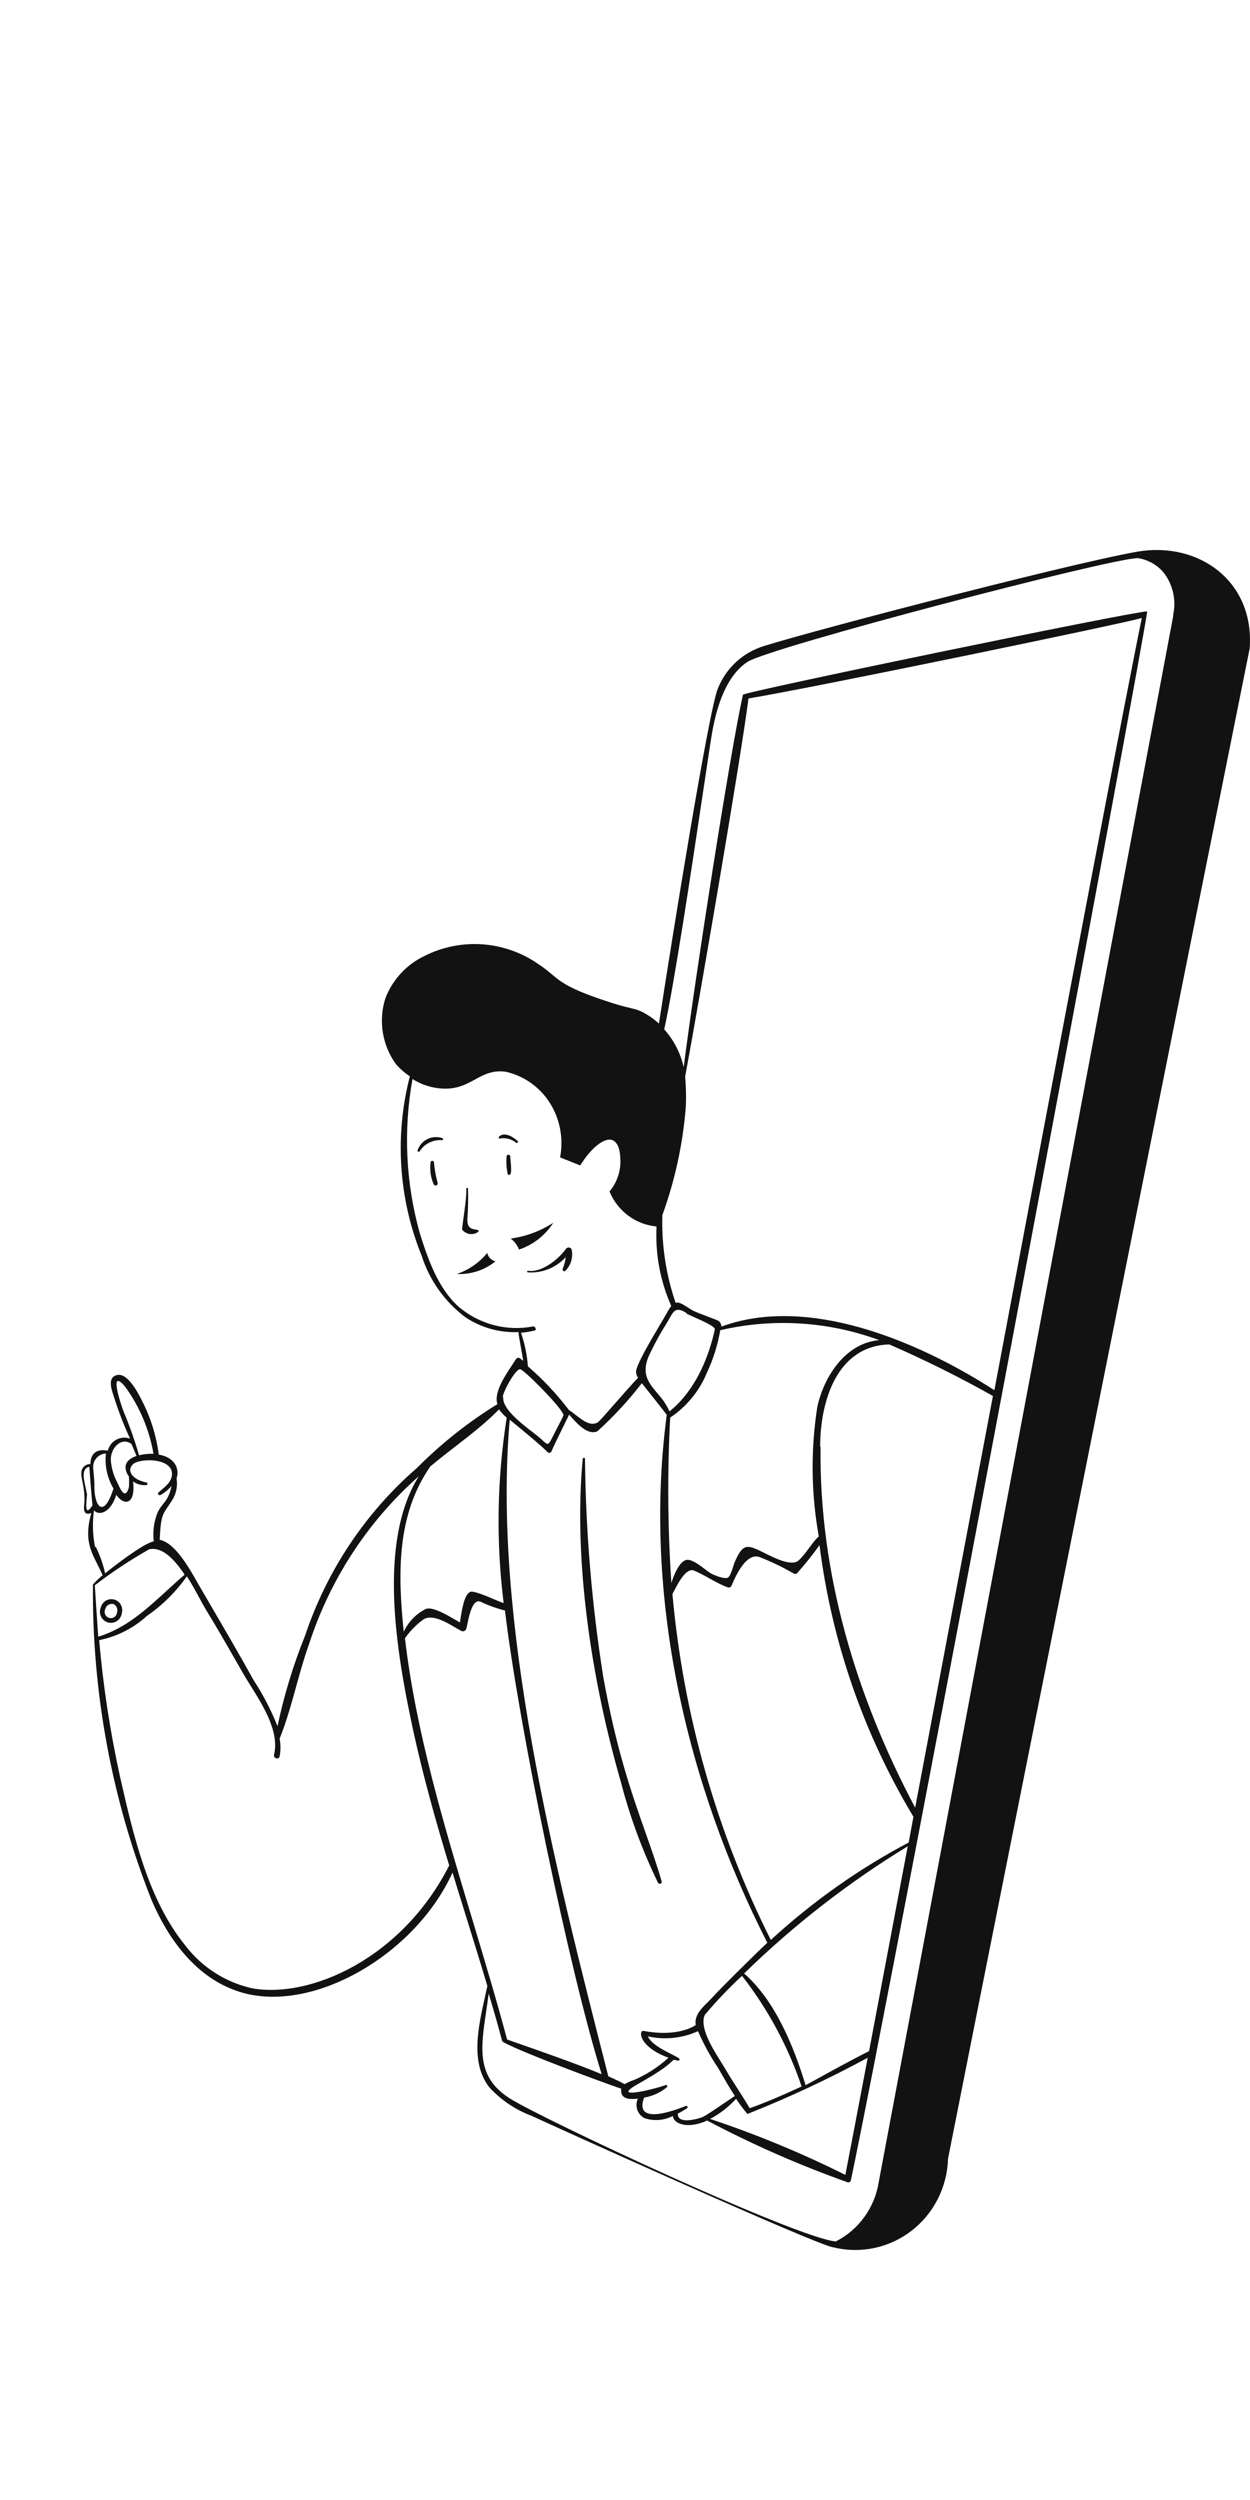 <svg width="200" height="400" viewBox="0 0 200 400" fill="none" xmlns="http://www.w3.org/2000/svg">
<path d="M103.274 293.193C104.21 295.849 105.088 298.341 105.852 300.964C105.884 301.04 105.886 301.126 105.857 301.204C105.828 301.281 105.771 301.344 105.697 301.38C105.624 301.416 105.539 301.422 105.462 301.397C105.384 301.371 105.319 301.316 105.28 301.243C102.741 296.016 100.731 290.542 99.281 284.905C94.723 269.083 91.692 249.846 93.239 233.379C93.252 233.342 93.277 233.309 93.309 233.286C93.341 233.262 93.38 233.25 93.42 233.25C93.459 233.25 93.498 233.262 93.53 233.286C93.562 233.309 93.587 233.342 93.6 233.379C93.718 245.044 94.689 256.683 96.504 268.202C98.595 279.921 101.092 287.003 103.274 293.193Z" fill="#121212"/>
<path d="M82.852 182.605C82.98 182.734 82.789 182.884 82.64 182.884C82.263 182.565 81.819 182.335 81.342 182.213C80.865 182.09 80.367 182.077 79.885 182.176C79.779 182.176 79.779 181.832 79.885 181.832C80.733 181.038 82.195 181.94 82.852 182.605Z" fill="#121212"/>
<path d="M70.791 182.111C70.403 181.973 69.991 181.913 69.58 181.936C69.169 181.96 68.766 182.065 68.396 182.247C68.025 182.428 67.694 182.683 67.421 182.995C67.148 183.307 66.939 183.671 66.805 184.065C66.799 184.105 66.806 184.145 66.823 184.181C66.841 184.217 66.869 184.247 66.904 184.265C66.939 184.284 66.979 184.292 67.018 184.287C67.058 184.281 67.094 184.264 67.124 184.237C67.506 183.628 68.046 183.138 68.686 182.82C69.325 182.502 70.039 182.368 70.748 182.433C70.918 182.455 70.939 182.154 70.791 182.111Z" fill="#121212"/>
<path d="M88.533 195.637C87.239 197.66 85.302 199.174 83.043 199.931C82.769 199.229 82.306 198.619 81.708 198.17C84.139 197.843 86.469 196.978 88.533 195.637Z" fill="#121212"/>
<path d="M78.428 201.328C78.659 201.566 78.95 201.736 79.27 201.82C77.517 203.232 75.317 203.949 73.08 203.838C74.988 203.205 76.678 202.036 77.956 200.467C78.033 200.792 78.197 201.09 78.428 201.328Z" fill="#121212"/>
<path d="M73.949 196.753C74.253 197.131 74.688 197.377 75.164 197.441C75.641 197.504 76.124 197.381 76.514 197.097C76.662 196.989 76.514 196.796 76.387 196.775C75.242 196.646 74.776 196.388 74.776 195.1C74.901 193.465 74.936 191.823 74.882 190.184C74.882 190.012 74.606 190.012 74.606 190.184C74.658 191.349 74.355 193.489 74.139 195.01C74.002 195.983 73.9 196.703 73.949 196.753Z" fill="#121212"/>
<path d="M84.484 203.323C86.626 203.666 89.339 201.519 90.547 199.823C90.759 199.523 91.31 199.501 91.459 199.909C91.594 200.517 91.574 201.15 91.399 201.747C91.225 202.345 90.902 202.887 90.462 203.323C90.229 203.559 89.911 203.258 90.038 202.979C90.279 202.388 90.443 201.767 90.526 201.133C89.762 201.97 88.823 202.625 87.778 203.048C86.733 203.471 85.608 203.653 84.484 203.58C84.251 203.559 84.315 203.323 84.484 203.323Z" fill="#121212"/>
<path d="M68.904 185.933C68.727 187.16 68.904 188.412 69.413 189.54C69.456 189.606 69.521 189.655 69.596 189.678C69.671 189.701 69.752 189.697 69.825 189.666C69.897 189.636 69.957 189.581 69.994 189.511C70.031 189.441 70.043 189.36 70.028 189.282C69.724 188.188 69.525 187.066 69.434 185.933C69.418 185.875 69.383 185.823 69.335 185.787C69.287 185.75 69.229 185.73 69.169 185.73C69.109 185.73 69.051 185.75 69.003 185.787C68.955 185.823 68.921 185.875 68.904 185.933Z" fill="#121212"/>
<path d="M81.33 187.96C81.296 187.943 81.265 187.918 81.241 187.887C81.037 186.957 80.972 186.002 81.05 185.053C81.05 184.973 81.082 184.896 81.137 184.84C81.193 184.784 81.269 184.752 81.347 184.752C81.426 184.752 81.501 184.784 81.557 184.84C81.613 184.896 81.644 184.973 81.644 185.053C81.644 185.193 81.668 185.439 81.695 185.731C81.77 186.512 81.876 187.621 81.644 187.887C81.62 187.918 81.59 187.943 81.555 187.96C81.52 187.978 81.481 187.987 81.443 187.987C81.404 187.987 81.365 187.978 81.33 187.96Z" fill="#121212"/>
<path fill-rule="evenodd" clip-rule="evenodd" d="M15.989 257.888C15.987 257.632 16.04 257.379 16.143 257.146C16.269 256.696 16.567 256.315 16.97 256.088C17.374 255.861 17.85 255.805 18.294 255.933C18.738 256.061 19.114 256.362 19.339 256.771C19.563 257.18 19.619 257.662 19.492 258.112C19.458 258.365 19.371 258.608 19.237 258.825C19.102 259.041 18.923 259.225 18.712 259.365C18.501 259.505 18.263 259.598 18.013 259.636C17.764 259.675 17.509 259.658 17.266 259.588C17.023 259.518 16.799 259.396 16.607 259.231C16.415 259.065 16.26 258.859 16.153 258.627C16.047 258.395 15.991 258.143 15.989 257.888ZM18.534 258.498C18.618 258.383 18.677 258.251 18.708 258.112V258.026C18.797 257.779 18.797 257.507 18.708 257.26C18.619 257.012 18.446 256.804 18.22 256.673C18.08 256.628 17.931 256.612 17.785 256.626C17.638 256.641 17.495 256.686 17.366 256.758C17.237 256.831 17.124 256.929 17.034 257.047C16.944 257.166 16.879 257.302 16.842 257.446C16.779 257.574 16.744 257.714 16.739 257.857C16.734 258 16.758 258.142 16.811 258.275C16.865 258.407 16.945 258.526 17.047 258.625C17.149 258.724 17.27 258.799 17.404 258.847C17.537 258.894 17.678 258.913 17.819 258.9C17.959 258.888 18.096 258.846 18.219 258.777C18.342 258.707 18.45 258.612 18.534 258.498Z" fill="#121212"/>
<path fill-rule="evenodd" clip-rule="evenodd" d="M121.39 103.663C119.929 104.23 118.598 105.094 117.479 106.202C116.359 107.309 115.476 108.637 114.882 110.104C113.441 113.303 107.442 150.659 105.428 163.777C104.781 163.177 104.07 162.651 103.308 162.209C102.331 161.634 101.755 161.496 100.755 161.258C99.89 161.051 98.708 160.769 96.673 160.062C91.042 158.198 89.731 157.098 88.255 155.859C87.692 155.386 87.105 154.893 86.244 154.33C83.591 152.455 80.488 151.338 77.262 151.096C74.036 150.854 70.805 151.497 67.908 152.956C65.063 154.313 62.835 156.716 61.676 159.676C61.106 161.443 60.959 163.323 61.246 165.159C61.534 166.995 62.248 168.736 63.329 170.239C63.989 170.995 64.744 171.659 65.576 172.214C63.115 181.736 63.777 191.81 67.463 200.918C68.731 204.863 71.184 208.308 74.479 210.772C76.991 212.44 79.957 213.266 82.958 213.134C82.958 213.465 83.151 214.529 83.359 215.674L83.359 215.675C83.489 216.388 83.624 217.132 83.722 217.75L83.192 217.321C83.138 217.286 83.078 217.263 83.015 217.253C82.952 217.244 82.888 217.247 82.826 217.263C82.765 217.279 82.707 217.308 82.657 217.347C82.607 217.386 82.565 217.436 82.534 217.492C82.377 217.746 82.178 218.045 81.957 218.378L81.956 218.379C80.774 220.155 78.963 222.873 79.588 224.663C74.91 227.544 70.584 230.974 66.7 234.882C58.48 242.022 52.308 251.269 48.83 261.654C46.934 266.358 45.451 271.221 44.399 276.189C43.383 273.625 42.111 271.172 40.605 268.868C38.272 264.67 35.848 260.517 33.436 256.385L33.429 256.374L33.42 256.357C32.988 255.618 32.556 254.879 32.126 254.14C31.959 253.862 31.767 253.523 31.553 253.145L31.552 253.144L31.551 253.142C30.209 250.775 27.984 246.849 25.555 246.368C25.715 242.747 25.967 242.378 26.906 241C27.081 240.744 27.279 240.453 27.505 240.099C28.192 239.059 28.458 237.79 28.247 236.557C28.798 234.99 27.929 233.165 25.406 232.735C25.017 229.737 24.113 226.831 22.735 224.148C22.205 223.074 20.467 219.596 18.729 220.004C17.189 220.366 17.795 222.193 18.175 223.337L18.175 223.338C18.224 223.485 18.269 223.62 18.305 223.74C19.008 225.936 19.844 228.087 20.806 230.181C20.448 230.052 20.067 230.001 19.688 230.031C19.309 230.06 18.94 230.169 18.605 230.351C18.27 230.533 17.976 230.783 17.741 231.087C17.507 231.39 17.338 231.74 17.245 232.113C15.634 231.769 14.468 232.435 14.468 234.26C14.119 234.241 13.777 234.357 13.509 234.584C13.242 234.811 13.069 235.132 13.027 235.483C12.95 235.893 13.052 236.396 13.182 237.037C13.339 237.809 13.537 238.781 13.514 240.035C13.514 240.164 13.498 240.33 13.481 240.512C13.418 241.172 13.335 242.047 13.917 242.182C14.158 242.234 14.409 242.188 14.616 242.053C13.475 246.109 14.429 248 15.574 250.27C15.853 250.824 16.144 251.4 16.418 252.036C15.871 252.495 15.354 252.99 14.871 253.518C14.709 270.801 17.892 287.948 24.24 303.991C26.996 310.432 31.469 316.529 38.337 318.698C49.932 322.348 66.445 312.772 72.402 299.612C73.15 302.069 73.913 304.522 74.675 306.975L74.675 306.977C75.791 310.567 76.906 314.156 77.977 317.753C77.852 318.357 77.711 318.986 77.567 319.634C76.506 324.378 75.223 330.117 78.337 334.027C80.203 336.035 82.503 337.579 85.057 338.535C88.618 340.188 131.353 359.532 133.346 359.575C135.494 360.104 137.731 360.14 139.895 359.68C142.058 359.221 144.093 358.277 145.851 356.919C147.608 355.561 149.044 353.823 150.052 351.831C151.061 349.838 151.618 347.643 151.682 345.405C159.885 303.863 192.106 142.715 199.949 103.749C200.755 93.014 191.809 86.574 181.952 88.27C170.272 90.331 124.358 102.396 121.39 103.663ZM109.731 177.109C109.803 175.491 109.768 173.87 109.625 172.257C111.872 160.127 118.507 121.547 119.758 111.757C130.887 109.889 180.405 99.627 182.694 98.875C180.999 106.862 169.976 164.485 159.101 222.43C146.594 214.379 129.127 207.209 115.434 212.254C115.414 211.951 115.295 211.664 115.094 211.438C114.969 211.3 114.117 210.98 113.176 210.627C112.209 210.263 111.147 209.864 110.685 209.592C110.439 209.442 110.215 209.3 110.01 209.169C109.152 208.624 108.612 208.281 108.099 208.454C106.553 203.944 105.834 199.185 105.979 194.413C107.999 188.844 109.262 183.023 109.731 177.109ZM109.731 336.947C109.702 336.958 109.652 336.977 109.585 337.004C108.363 337.489 101.346 340.276 103.054 335.615C104.401 335.395 105.666 334.818 106.721 333.941C106.848 333.812 106.721 333.533 106.53 333.597C105.28 334.113 97.225 336.174 102.1 333.426C106.035 331.23 107.102 330.208 107.528 329.8C107.671 329.664 107.742 329.596 107.824 329.576C107.906 329.556 107.999 329.582 108.184 329.635C108.259 329.657 108.349 329.683 108.459 329.711C108.508 329.724 108.559 329.718 108.604 329.696C108.648 329.674 108.684 329.636 108.704 329.59C108.725 329.544 108.728 329.492 108.714 329.444C108.701 329.395 108.67 329.353 108.629 329.325C108.28 329.103 107.817 328.865 107.312 328.606L107.31 328.605C105.915 327.889 104.198 327.008 103.669 325.826C106.359 326.421 109.167 326.127 111.681 324.988C112.57 327.037 113.641 328.999 114.882 330.849L115.057 331.152L115.288 331.553C116.024 332.83 116.769 334.125 117.574 335.358C117.234 335.577 116.676 335.957 116.045 336.387C114.633 337.348 112.858 338.557 112.36 338.75C111.639 339.029 108.332 339.974 108.459 338.17C108.979 337.91 109.482 337.616 109.964 337.29C110.07 337.161 109.986 336.861 109.774 336.947H109.731ZM111.12 210.772C112.538 211.405 114.461 212.262 114.374 212.705C112.447 221.445 108.193 224.937 107.289 225.679C107.198 225.754 107.141 225.801 107.124 225.822C106.776 225.054 106.335 224.332 105.81 223.675C105.63 223.456 105.453 223.246 105.282 223.042C103.774 221.251 102.681 219.953 103.69 217.235C104.513 215.42 105.454 213.662 106.509 211.975C106.721 211.639 106.898 211.32 107.06 211.031C107.786 209.726 108.18 209.018 109.88 210.107H109.731C109.93 210.241 110.473 210.483 111.12 210.772ZM130.929 245.875C130.383 246.418 129.921 247.045 129.459 247.672C128.935 248.383 128.413 249.093 127.771 249.675C126.69 250.654 123.964 249.297 122.687 248.662C122.537 248.587 122.407 248.522 122.302 248.472C119.546 247.098 118.889 246.862 117.553 249.932C117.478 250.109 117.396 250.368 117.305 250.653C117.088 251.337 116.822 252.174 116.493 252.401C116.027 252.723 114.374 252.101 113.695 251.714C113.506 251.606 113.222 251.391 112.888 251.138C112.023 250.482 110.817 249.567 110.007 249.567C108.883 249.567 107.887 251.714 107.421 253.281C106.827 244.47 106.763 235.629 107.23 226.81C109.867 225.062 111.921 222.547 113.123 219.596C114.128 217.45 114.841 215.175 115.243 212.834C123.696 210.868 132.53 211.42 140.68 214.422C135.423 214.852 131.841 220.069 130.76 225.157C129.694 232.028 129.78 239.032 131.014 245.875H130.929ZM106.679 226.381C102.863 255.128 109.752 285.292 122.768 310.84C121.666 311.849 115.667 317.732 113.865 319.707C113.664 319.926 113.439 320.148 113.208 320.377C112.195 321.378 111.062 322.497 111.321 324.001C111.321 324.001 108.693 326.019 102.969 324.945C102.142 324.795 102.164 327.479 106.954 329.239C105.322 330.735 103.452 331.941 101.422 332.803C100.905 332.97 100.408 333.193 99.938 333.469C99.387 333.146 98.475 332.717 97.331 332.202L97.317 332.148C88.65 298.218 78.742 259.426 81.559 227.153C81.665 227.242 81.871 227.411 82.148 227.638L82.15 227.64L82.151 227.641C83.493 228.741 86.474 231.186 87.579 232.306C87.617 232.351 87.664 232.388 87.718 232.413C87.77 232.437 87.828 232.45 87.887 232.45C87.945 232.45 88.003 232.437 88.056 232.413C88.109 232.388 88.156 232.351 88.194 232.306C88.671 231.192 89.662 229.19 90.342 227.813C90.751 226.987 91.048 226.386 91.056 226.338L91.094 226.381C92.26 227.713 94.019 229.722 95.592 229C98.177 226.654 100.554 224.082 102.694 221.314C102.694 221.314 106.679 226.316 106.679 226.381ZM112.763 322.39C114.616 320.179 116.608 318.089 118.725 316.134C122.864 321.448 126.087 327.432 128.258 333.833C128.258 333.833 123.298 336.174 119.949 337.311C119.322 336.236 118.69 335.252 118.053 334.26C117.418 333.271 116.778 332.275 116.133 331.171C115.928 330.82 115.676 330.418 115.403 329.981C113.955 327.664 111.889 324.359 112.763 322.39ZM113.61 339.029C115.173 338.209 116.581 337.118 117.771 335.806C118.33 336.65 118.937 337.461 119.588 338.235C126.174 335.625 132.601 332.621 138.836 329.239C137.034 338.75 135.762 345.384 135.254 347.982C128.256 344.487 121.023 341.495 113.61 339.029ZM128.894 333.619C127.008 327.457 124.04 320.093 119.058 315.757C127.003 307.999 135.785 301.172 145.238 295.404C143.473 304.767 141.858 313.315 140.46 320.712L140.396 321.053C139.92 323.571 139.47 325.953 139.048 328.187C136.49 329.451 132.296 331.763 130.21 332.913C129.495 333.307 129.028 333.564 128.958 333.597L128.894 333.619ZM123.319 310.368C114.657 293.104 109.319 274.328 107.59 255.042C107.669 254.91 107.773 254.71 107.898 254.468C108.55 253.209 109.78 250.835 111.024 251.285C111.875 251.637 112.678 252.084 113.484 252.532C114.445 253.067 115.412 253.605 116.472 253.99C116.577 254.018 116.688 254.01 116.788 253.967C116.888 253.925 116.97 253.849 117.023 253.754C117.057 253.68 117.099 253.584 117.149 253.47C117.722 252.162 119.326 248.502 121.433 249.095C123.336 249.826 125.179 250.709 126.944 251.736C127.027 251.797 127.127 251.83 127.23 251.83C127.333 251.83 127.433 251.797 127.516 251.736C128.798 250.3 130.001 248.795 131.12 247.227C133.062 262.62 138.182 277.426 146.149 290.681L145.386 294.803C137.427 299.011 130.032 304.235 123.383 310.346L123.319 310.368ZM131.226 231.49C131.226 224.32 133.833 215.345 142.291 215.109C147.949 217.575 153.482 220.327 158.868 223.353C154.522 246.325 150.177 269.297 146.425 289.221C136.907 271.315 131.035 251.585 131.29 231.469L131.226 231.49ZM83.361 213.241C84.075 213.182 84.784 213.067 85.481 212.898C85.905 212.898 85.714 212.189 85.29 212.232C83.198 212.632 81.043 212.556 78.984 212.01C76.923 211.464 75.008 210.462 73.377 209.076C70.091 206.135 68.459 201.433 67.166 197.311C64.918 189.288 64.519 180.848 66 172.643C67.412 173.538 69.022 174.062 70.685 174.168C73.079 174.319 74.568 173.505 75.996 172.723C77.401 171.954 78.747 171.218 80.839 171.463C82.413 171.803 83.898 172.481 85.192 173.452C86.487 174.422 87.561 175.662 88.343 177.087C89.691 179.551 90.141 182.416 89.615 185.181L92.837 186.469C94.66 183.528 96.801 181.918 98.009 182.433C99.112 182.904 99.208 184.591 99.249 185.306C99.252 185.374 99.256 185.433 99.26 185.482C99.347 187.361 98.726 189.203 97.521 190.634C98.152 192.174 99.187 193.51 100.513 194.498C101.839 195.486 103.407 196.087 105.047 196.238C104.822 200.604 105.629 204.961 107.399 208.948C107.185 209.232 106.994 209.534 106.827 209.849C106.609 210.247 106.222 210.9 105.756 211.687L105.755 211.688L105.753 211.692C104.181 214.344 101.712 218.511 101.761 219.553C101.795 219.872 101.912 220.176 102.1 220.434C101.236 221.319 99.812 222.944 98.517 224.422C97.11 226.028 95.855 227.46 95.635 227.583C94.485 228.239 93.298 227.316 92.112 226.394C91.746 226.109 91.379 225.824 91.014 225.586C89.074 223.037 86.879 220.699 84.463 218.609C84.331 216.778 83.96 214.974 83.361 213.241ZM80.436 223.525C80.542 222.538 82.556 218.909 83.255 219.081C83.955 219.253 90.335 225.672 90.144 226.466C90.144 226.554 89.595 227.616 89.076 228.617L89.076 228.619L89.075 228.621C88.832 229.09 88.596 229.545 88.427 229.88C87.718 231.297 87.705 231.285 86.701 230.362C86.625 230.292 86.544 230.217 86.456 230.138C86.197 229.902 85.779 229.579 85.281 229.194C83.375 227.721 80.302 225.346 80.521 223.525H80.436ZM72.938 231.375C75.35 229.508 77.753 227.648 79.837 225.507C80.2 225.992 80.614 226.436 81.072 226.831C79.52 236.648 79.356 246.638 80.584 256.502C80.201 256.368 79.656 256.139 79.056 255.887C77.532 255.246 75.656 254.458 75.2 254.72C74.26 255.145 73.867 257.75 73.63 259.323L73.608 259.47L73.589 259.593C73.38 259.48 73.12 259.328 72.826 259.157C71.388 258.316 69.137 257.001 68.099 257.446C66.564 258.224 65.332 259.502 64.601 261.075C63.647 251.907 63.435 242.439 68.841 234.646C70.17 233.518 71.555 232.445 72.938 231.375ZM19.767 225.822C19.471 225.092 17.245 218.587 20.022 221.872C22.331 225.048 23.883 228.722 24.558 232.607C23.781 232.578 23.003 232.657 22.248 232.843C21.558 230.455 20.729 228.111 19.767 225.822ZM21.039 231.061C21.315 231.683 21.59 232.327 21.845 232.95C20.912 233.272 20.064 233.83 20.085 234.818C20.114 235.321 20.3 235.802 20.615 236.192C20.67 236.799 20.67 237.41 20.615 238.017C20.034 239.979 19.294 238.355 18.831 237.34C18.787 237.244 18.746 237.154 18.708 237.072C18.143 235.996 17.81 234.81 17.733 233.594C17.648 231.791 19.386 229.73 21.124 231.104L21.039 231.061ZM16.175 232.743C16.418 232.636 16.679 232.575 16.943 232.565C16.733 234.516 17.159 236.484 18.156 238.167C16.545 243.234 14.998 240.894 15.104 237.566C15.104 236.976 15.047 236.376 14.99 235.78C14.962 235.487 14.934 235.194 14.913 234.904C14.887 234.606 14.922 234.306 15.016 234.023C15.111 233.74 15.263 233.479 15.462 233.259C15.662 233.039 15.905 232.863 16.175 232.743ZM13.853 238.961C13.853 238.684 13.763 238.28 13.662 237.829C13.382 236.573 13.019 234.952 14.298 234.668C14.298 235.118 14.744 240.658 14.807 240.829C13.618 242.673 13.761 241.009 13.883 239.598C13.905 239.35 13.925 239.109 13.938 238.897L13.853 238.961ZM15.21 247.549C14.825 245.605 14.768 243.609 15.04 241.645C15.697 242.504 17.648 242.246 18.602 239.176C19.895 241.022 21.718 240.722 21.294 237.029C21.907 237.478 22.661 237.685 23.413 237.609C23.625 237.609 23.71 237.265 23.413 237.201C22.938 237.099 22.475 236.94 22.036 236.729C21.294 236.342 20.234 235.355 21.251 234.303C22.269 233.251 28.014 233.186 27.483 236.192C27.315 237.129 26.574 237.755 25.883 238.338C25.703 238.49 25.526 238.639 25.364 238.79C25.131 238.983 25.364 239.348 25.682 239.198C26.356 238.831 26.953 238.335 27.441 237.738C27.144 239.322 26.618 239.988 26.094 240.651C25.759 241.076 25.425 241.499 25.152 242.16C24.608 243.58 24.419 245.114 24.601 246.626C23.117 246.798 17.966 250.791 16.821 251.736C16.49 250.246 15.977 248.803 15.295 247.442L15.21 247.549ZM15.595 260.053C15.447 257.889 15.302 255.766 15.17 253.644C17.933 251.528 20.836 249.606 23.859 247.893C25.979 247.42 27.929 249.524 29.54 251.95C28.559 252.785 27.605 253.659 26.653 254.533C23.367 257.548 20.09 260.554 15.719 261.869C15.677 261.26 15.636 260.656 15.595 260.054L15.595 260.053ZM40.414 318.14C36.125 317.21 32.301 314.768 29.625 311.248C23.692 303.94 21.33 293.587 19.264 284.533L19.216 284.326C17.626 277.109 16.507 269.793 15.867 262.427C18.727 261.852 21.379 260.502 23.541 258.52C26.014 256.815 28.167 254.677 29.9 252.208C30.693 253.447 31.393 254.738 31.966 255.796C32.296 256.406 32.585 256.939 32.825 257.339C34.625 260.274 36.303 263.209 37.988 266.157C38.288 266.681 38.587 267.205 38.888 267.73C39.244 268.351 39.664 269.024 40.109 269.736C42.156 273.011 44.719 277.111 43.848 280.762C43.7 281.341 44.611 281.599 44.739 281.019C44.918 280.084 44.918 279.121 44.739 278.186C45.817 275.508 46.597 272.69 47.377 269.871C48.024 267.535 48.67 265.199 49.487 262.942C52.855 252.606 58.902 243.374 66.996 236.213C60.404 246.798 63.414 264.316 66.064 276.661C67.653 284.025 69.689 291.26 71.872 298.474C64.283 313.416 49.635 319.75 40.414 318.14ZM67.76 259.099C66.612 259.934 65.61 260.956 64.794 262.124C66.534 277.048 71.022 291.973 75.543 307.009C77.471 313.423 79.405 319.857 81.135 326.319C81.458 326.437 82.108 326.664 82.977 326.968L82.985 326.97L82.999 326.975C86.242 328.107 92.502 330.292 96.271 331.88C91.162 315.649 82.916 275.695 80.796 257.683C79.476 257.354 78.191 256.893 76.959 256.309C75.658 255.649 75.086 258.376 74.771 259.875C74.707 260.182 74.653 260.438 74.606 260.602C74.582 260.683 74.54 260.757 74.484 260.819C74.428 260.881 74.359 260.931 74.282 260.963C74.206 260.996 74.123 261.011 74.04 261.008C73.957 261.005 73.875 260.984 73.801 260.946C73.517 260.796 73.198 260.609 72.855 260.407C71.274 259.479 69.188 258.253 67.76 259.099ZM152.815 284.13C147.558 312.1 143.087 335.891 140.595 349.141C140.277 351.161 139.488 353.076 138.294 354.726C137.099 356.376 135.534 357.715 133.727 358.63C127.516 358.115 86.52 338.943 81.496 335.701C76.226 332.317 76.904 327.757 77.787 321.826C77.923 320.909 78.064 319.96 78.189 318.977C78.931 321.446 79.651 323.936 80.309 326.427C80.309 326.645 80.599 326.79 80.811 326.896L80.86 326.92C84.061 328.574 95.698 332.932 99.408 334.198C99.362 334.382 99.362 334.574 99.408 334.757C99.556 335.959 101.061 335.895 102.058 335.787C101.796 336.351 101.765 336.997 101.971 337.584C102.178 338.172 102.605 338.652 103.16 338.922C104.647 339.406 106.262 339.275 107.654 338.557C107.76 339.823 110.049 340.704 113.144 339.287C120.369 343.113 127.857 346.406 135.55 349.141C135.608 349.168 135.671 349.182 135.735 349.181C135.799 349.18 135.862 349.165 135.919 349.136C135.976 349.107 136.026 349.065 136.065 349.014C136.104 348.963 136.131 348.904 136.144 348.84C143.054 315.993 183.945 97.823 183.542 97.823C181.295 97.823 118.974 110.705 118.868 111.156C116.748 120.71 111.088 157.271 109.392 170.754C108.886 168.498 107.813 166.412 106.276 164.7C107.932 157.21 110.703 138.664 112.465 126.874L112.465 126.872L112.466 126.869C113.228 121.763 113.802 117.925 114.013 116.802C114.713 113.088 116.133 108.214 119.567 105.917C123.001 103.62 177.628 89.322 182.058 89.3C183.59 89.534 184.996 90.292 186.044 91.447C186.83 92.399 187.388 93.522 187.675 94.729C187.962 95.936 187.97 97.193 187.697 98.403L187.739 98.425C182.618 125.537 165.531 216.465 152.911 283.618L152.815 284.13Z" fill="#121212"/>
</svg>
